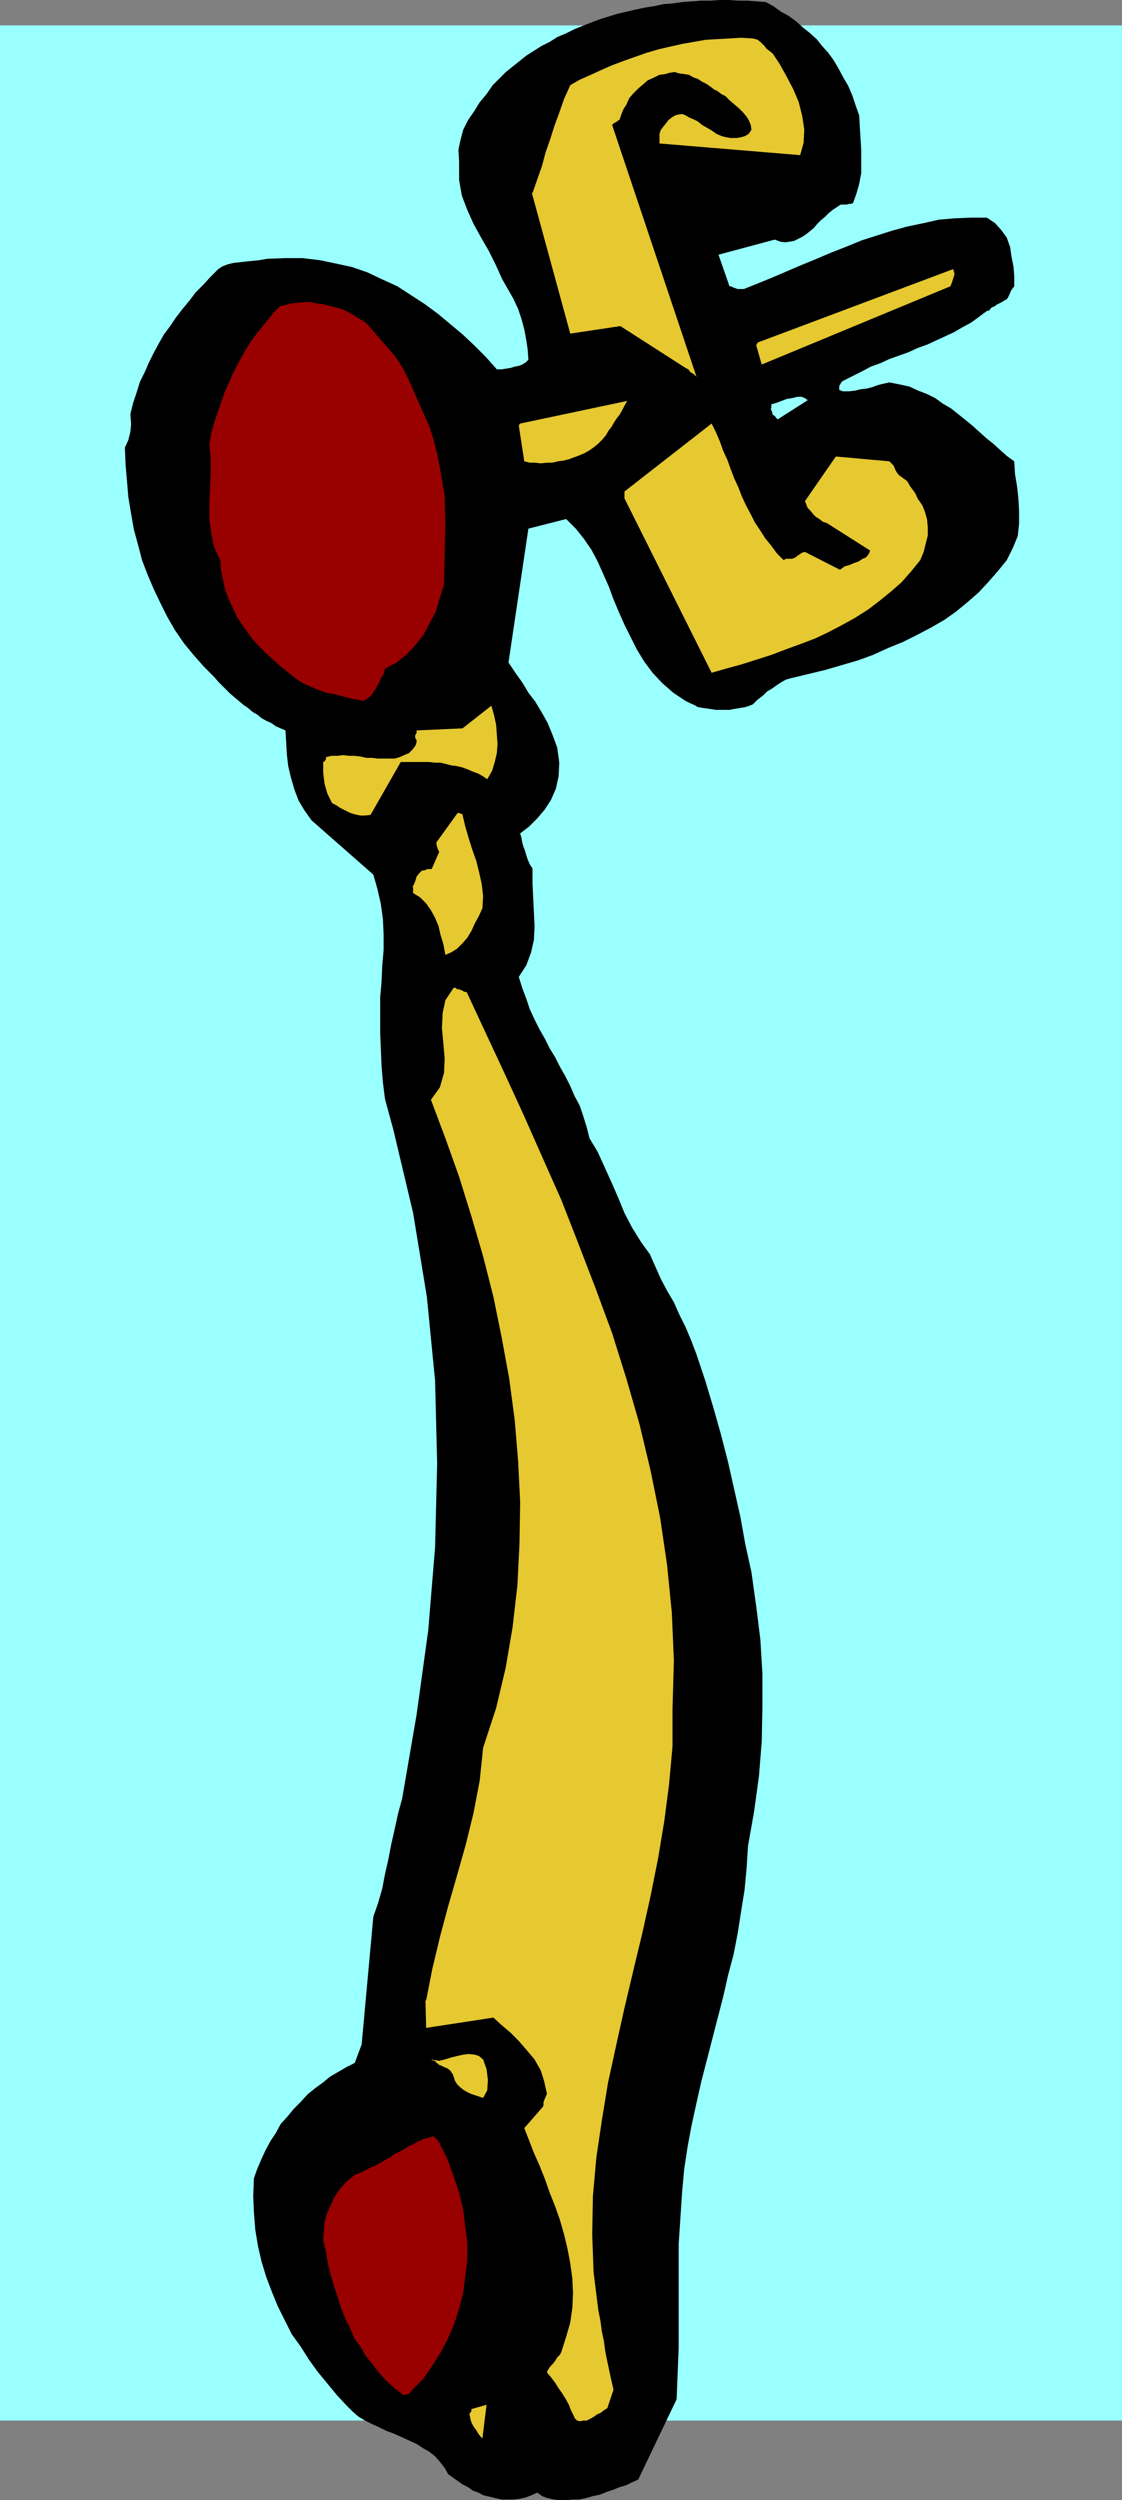 <?xml version="1.0" encoding="UTF-8" standalone="no"?>
<svg
   version="1.0"
   width="69.908mm"
   height="155.711mm"
   id="svg14"
   sodipodi:docname="Earring 3.wmf"
   xmlns:inkscape="http://www.inkscape.org/namespaces/inkscape"
   xmlns:sodipodi="http://sodipodi.sourceforge.net/DTD/sodipodi-0.dtd"
   xmlns="http://www.w3.org/2000/svg"
   xmlns:svg="http://www.w3.org/2000/svg">
  <rect width="100%" height="100%" fill="#808080" stroke="none"/>
  <sodipodi:namedview
     id="namedview14"
     pagecolor="#ffffff"
     bordercolor="#000000"
     borderopacity="0.25"
     inkscape:showpageshadow="2"
     inkscape:pageopacity="0.0"
     inkscape:pagecheckerboard="0"
     inkscape:deskcolor="#d1d1d1"
     inkscape:document-units="mm" />
  <defs
     id="defs1">
    <pattern
       id="WMFhbasepattern"
       patternUnits="userSpaceOnUse"
       width="6"
       height="6"
       x="0"
       y="0" />
  </defs>
  <path
     style="fill:#99ffff;fill-opacity:1;fill-rule:evenodd;stroke:none"
     d="M 264.219,569.77 H 0 V 5.979 H 264.219 V 569.77 Z"
     id="path1" />
  <path
     style="fill:#000000;fill-opacity:1;fill-rule:evenodd;stroke:none"
     d="m 29.411,105.357 0.162,4.04 0.323,3.717 0.323,3.878 0.646,3.878 0.646,3.717 0.97,3.555 0.97,3.717 1.293,3.393 1.454,3.393 1.616,3.393 1.616,3.232 1.778,3.07 2.101,3.07 2.262,2.747 2.424,2.747 2.424,2.424 0.97,1.131 0.97,0.97 0.97,0.97 0.808,0.808 1.131,0.97 0.97,0.808 1.131,0.97 0.97,0.646 1.131,0.97 1.131,0.646 0.97,0.808 1.131,0.646 1.131,0.485 1.131,0.808 1.131,0.485 1.131,0.485 0.162,2.747 0.162,2.909 0.323,2.747 0.646,2.747 0.808,2.747 0.97,2.585 1.454,2.424 1.616,2.262 14.544,12.766 0.97,3.393 0.808,3.555 0.485,3.555 0.162,3.555 v 3.717 l -0.323,3.717 -0.162,3.717 -0.323,3.717 v 4.201 4.201 l 0.162,3.878 0.162,3.878 0.323,3.878 0.485,3.878 0.97,3.555 0.97,3.555 4.686,19.714 3.232,19.714 1.939,19.714 0.485,19.553 -0.485,19.714 -1.616,19.553 -2.747,19.876 -3.394,19.714 -0.97,3.555 -0.808,3.717 -0.808,3.555 -0.646,3.393 -0.808,3.555 -0.646,3.393 -0.97,3.393 -1.131,3.232 -2.747,30.056 -1.616,4.363 -1.939,0.97 -1.939,1.131 -1.939,1.131 -1.778,1.454 -1.778,1.293 -1.778,1.454 -1.616,1.778 -1.616,1.616 -1.454,1.778 -1.616,1.778 -1.131,2.101 -1.293,1.939 -1.131,2.101 -0.97,2.101 -0.97,2.262 -0.808,2.262 -0.162,4.201 0.162,3.878 0.323,4.04 0.646,3.878 0.808,3.555 1.131,3.717 1.293,3.393 1.454,3.555 1.616,3.232 1.616,3.232 2.101,2.909 1.939,3.07 2.101,2.909 2.262,2.747 2.262,2.747 2.262,2.424 1.454,1.454 1.293,1.131 1.616,0.97 1.616,0.808 1.778,0.808 1.616,0.808 1.778,0.646 1.778,0.808 1.778,0.808 1.778,0.808 1.454,0.97 1.454,0.808 1.454,1.131 1.131,1.293 1.131,1.454 0.808,1.454 1.131,0.808 1.131,0.808 1.131,0.808 1.293,0.646 1.131,0.808 1.293,0.485 1.293,0.646 1.454,0.323 1.293,0.323 1.454,0.323 h 1.454 1.454 l 1.293,-0.162 1.454,-0.323 1.293,-0.485 1.454,-0.646 1.131,0.808 1.293,0.485 1.454,0.323 1.454,0.162 h 1.454 l 1.616,-0.162 h 1.454 l 1.616,-0.323 1.616,-0.485 1.616,-0.323 1.616,-0.646 1.454,-0.485 1.616,-0.646 1.616,-0.485 1.293,-0.646 1.454,-0.646 9.05,-18.906 0.485,-12.119 v -12.119 -12.281 l 0.808,-12.281 0.485,-5.333 0.808,-5.332 0.97,-5.171 1.131,-5.171 1.131,-5.009 1.293,-5.009 1.293,-5.009 1.293,-5.009 1.293,-5.009 1.131,-5.009 1.293,-4.848 0.97,-5.009 0.808,-5.171 0.808,-5.009 0.485,-5.171 0.323,-5.171 1.454,-8.241 1.131,-8.241 0.646,-8.08 0.162,-7.918 v -8.08 l -0.485,-8.08 -0.97,-7.756 -1.131,-8.08 -1.454,-6.625 -1.131,-6.302 -1.454,-6.464 -1.454,-6.464 -1.616,-6.302 -1.778,-6.302 -1.939,-6.464 -2.101,-6.302 -1.293,-3.393 -1.293,-3.07 -1.454,-2.909 -1.293,-2.909 -1.616,-2.747 -1.454,-2.747 -1.293,-2.909 -1.293,-2.909 -2.101,-2.909 -2.101,-3.393 -1.778,-3.393 -1.454,-3.555 -1.616,-3.717 -1.616,-3.555 -1.616,-3.555 -1.939,-3.232 -0.646,-2.585 -0.808,-2.585 -0.808,-2.424 -1.293,-2.424 -0.97,-2.262 -1.131,-2.262 -1.293,-2.262 -1.131,-2.262 -1.293,-2.101 -1.131,-2.262 -1.293,-2.262 -1.131,-2.262 -1.131,-2.424 -0.808,-2.424 -0.97,-2.585 -0.808,-2.585 1.778,-2.747 1.131,-3.07 0.646,-2.909 0.162,-3.232 -0.162,-3.232 -0.162,-3.393 -0.162,-3.393 v -3.555 l -0.646,-0.97 -0.485,-1.131 -0.323,-0.97 -0.323,-1.131 -0.323,-0.808 -0.323,-1.131 -0.162,-0.97 -0.323,-1.131 2.101,-1.616 1.939,-1.939 1.778,-2.101 1.454,-2.262 1.131,-2.585 0.646,-2.909 0.162,-3.232 -0.485,-3.555 -1.131,-3.07 -1.131,-2.747 -1.454,-2.585 -1.454,-2.424 -1.616,-2.101 -1.454,-2.424 -1.616,-2.262 -1.616,-2.424 4.686,-31.51 8.888,-2.262 2.262,2.262 1.939,2.424 1.778,2.585 1.454,2.747 1.293,2.909 1.293,2.909 1.131,3.07 1.293,3.07 1.293,2.909 1.454,2.909 1.454,2.909 1.778,2.909 1.939,2.585 2.262,2.424 2.586,2.262 2.909,1.939 0.97,0.485 1.131,0.485 0.808,0.485 0.97,0.162 1.131,0.162 1.131,0.162 0.97,0.162 h 0.97 1.131 1.131 l 0.808,-0.162 0.97,-0.162 0.97,-0.162 0.97,-0.162 0.97,-0.323 0.808,-0.323 1.131,-1.131 1.293,-0.97 0.97,-0.97 1.131,-0.646 1.131,-0.808 0.97,-0.646 1.131,-0.646 1.131,-0.323 4.04,-0.97 4.04,-0.97 3.878,-1.131 3.878,-1.131 3.555,-1.293 3.555,-1.616 3.555,-1.454 3.232,-1.616 3.394,-1.778 3.07,-1.778 2.747,-1.939 2.747,-2.262 2.586,-2.262 2.262,-2.424 2.262,-2.585 2.101,-2.585 1.454,-2.909 1.131,-2.747 0.323,-2.909 v -3.07 l -0.162,-2.909 -0.323,-2.909 -0.485,-2.909 -0.162,-2.909 -1.778,-1.293 -1.616,-1.454 -1.616,-1.454 -1.616,-1.293 -1.616,-1.454 -1.616,-1.454 -1.778,-1.454 -1.616,-1.293 -1.616,-1.293 -1.939,-1.131 -1.778,-1.293 -1.939,-0.97 -2.101,-0.808 -2.101,-0.97 -2.262,-0.485 -2.424,-0.485 -1.454,0.323 -1.293,0.323 -1.293,0.485 -1.293,0.323 -1.454,0.162 -1.293,0.323 -1.454,0.162 h -1.454 l -0.808,-0.323 v -0.97 l 0.485,-0.808 0.323,-0.323 2.262,-1.131 2.262,-1.131 2.101,-1.131 2.262,-0.808 2.101,-0.97 2.262,-0.808 2.262,-0.808 2.101,-0.97 2.262,-0.808 2.101,-0.97 2.101,-0.97 2.101,-0.97 1.939,-1.131 2.101,-1.131 1.778,-1.293 1.939,-1.454 h 0.162 l 0.485,-0.162 0.162,-0.323 0.323,-0.323 0.323,-0.162 0.485,-0.162 0.323,-0.323 0.646,-0.323 0.646,-0.323 0.485,-0.323 0.646,-0.323 0.323,-0.485 0.323,-0.646 0.323,-0.808 0.323,-0.485 0.485,-0.646 v -2.262 l -0.162,-2.262 -0.485,-2.424 -0.323,-2.262 -0.808,-2.262 -1.293,-1.778 -1.454,-1.616 -1.939,-1.293 h -3.717 l -3.878,0.162 -3.717,0.323 -3.555,0.808 -3.878,0.808 -3.555,0.97 -3.555,1.131 -3.555,1.131 -3.555,1.454 -3.717,1.454 -3.394,1.454 -3.555,1.454 -3.394,1.454 -3.394,1.454 -3.555,1.454 -3.232,1.293 h -0.485 -0.485 -0.485 l -0.485,-0.162 -0.485,-0.162 -0.323,-0.162 -0.323,-0.162 h -0.323 l -2.586,-7.433 13.251,-3.555 1.293,0.485 1.131,0.162 1.131,-0.162 0.97,-0.162 0.97,-0.485 0.97,-0.485 0.97,-0.646 0.808,-0.646 0.97,-0.808 0.808,-0.97 0.808,-0.808 0.97,-0.808 0.808,-0.808 0.97,-0.808 0.97,-0.646 0.97,-0.646 h 0.162 0.323 0.323 0.323 0.323 l 0.485,-0.162 h 0.323 l 0.646,-0.162 0.808,-2.262 0.646,-2.262 0.485,-2.585 v -2.585 -2.747 l -0.162,-2.747 -0.162,-2.585 -0.162,-2.909 -0.808,-2.262 -0.808,-2.424 -0.97,-2.262 -1.131,-1.939 -1.131,-2.101 -1.131,-1.939 -1.293,-1.778 -1.454,-1.616 -1.293,-1.616 -1.616,-1.454 -1.616,-1.293 -1.616,-1.454 -1.778,-1.293 -1.778,-0.97 -1.778,-1.293 -1.778,-0.97 -2.101,-0.162 -2.101,-0.162 h -2.262 L 171.621,0 h -2.101 l -2.262,0.162 h -2.262 l -2.101,0.162 -2.262,0.162 -2.262,0.323 -2.101,0.162 -2.262,0.485 -2.101,0.323 -2.262,0.485 -2.101,0.485 -2.101,0.485 -2.101,0.646 -2.101,0.646 -2.101,0.808 -2.101,0.808 -1.939,0.808 -1.939,0.97 -1.939,0.808 -1.778,1.131 -1.939,0.97 -1.778,1.131 -1.778,1.131 -1.616,1.293 -1.616,1.293 -1.616,1.293 -1.616,1.616 -1.454,1.454 -1.454,2.101 -1.616,1.939 -1.293,2.101 -1.454,2.101 -1.131,2.262 -0.646,2.424 -0.485,2.262 0.162,2.747 v 4.363 l 0.646,3.717 1.293,3.393 1.454,3.232 1.778,3.232 1.778,3.07 1.616,3.232 1.616,3.555 1.293,2.262 1.293,2.262 1.131,2.424 0.808,2.424 0.646,2.424 0.485,2.585 0.323,2.262 0.162,2.262 -0.646,0.646 -0.808,0.485 -0.808,0.323 -0.97,0.162 -0.97,0.323 -1.131,0.162 -0.97,0.162 h -1.131 l -2.586,-2.909 -2.747,-2.747 -2.747,-2.585 -2.909,-2.424 -2.909,-2.424 -3.07,-2.262 -3.232,-2.101 -3.232,-2.101 -3.555,-1.616 -3.394,-1.616 -3.717,-1.293 -3.717,-0.808 -3.878,-0.808 -4.04,-0.485 h -4.202 l -4.202,0.162 -1.778,0.323 -1.616,0.162 -1.616,0.162 -1.454,0.162 -1.454,0.162 -1.293,0.323 -1.293,0.485 -0.97,0.646 -1.778,1.778 -1.778,1.939 -1.778,1.778 -1.454,1.939 -1.616,1.939 -1.616,2.101 -1.293,1.939 -1.454,1.939 -1.293,2.262 -1.131,2.101 -1.131,2.262 -0.97,2.262 -1.131,2.262 -0.808,2.585 -0.808,2.424 -0.646,2.585 0.162,2.424 -0.162,1.777 -0.485,1.939 z"
     id="path2" />
  <path
     style="fill:#990000;fill-opacity:1;fill-rule:evenodd;stroke:none"
     d="m 49.288,104.388 0.323,3.555 v 3.555 l -0.162,3.393 -0.162,3.717 v 3.555 l 0.485,3.555 0.646,3.07 1.454,3.07 0.162,2.262 0.485,2.424 0.485,2.262 0.808,2.101 0.97,2.101 0.97,2.101 1.131,1.778 1.293,1.778 1.293,1.778 1.454,1.616 1.616,1.616 1.616,1.454 1.616,1.454 1.778,1.454 1.778,1.454 1.939,1.293 1.778,0.808 1.939,0.808 1.778,0.646 1.939,0.323 1.778,0.485 1.778,0.485 1.616,0.323 1.778,0.323 0.97,-0.646 0.808,-0.646 0.646,-0.97 0.646,-0.97 0.485,-0.97 0.485,-1.131 0.646,-0.97 0.323,-1.293 2.747,-1.454 2.424,-1.939 1.939,-2.101 1.939,-2.424 1.454,-2.747 1.454,-2.747 0.97,-3.232 0.97,-3.07 0.162,-7.11 0.162,-7.11 -0.162,-6.787 -1.131,-6.625 -0.646,-3.232 -0.808,-3.232 -0.97,-3.07 -1.293,-2.909 -1.131,-2.585 -1.293,-2.909 -1.131,-2.585 -1.293,-2.585 -0.97,-1.616 -1.131,-1.616 L 91.79,82.411 90.658,81.119 89.689,79.988 88.558,78.695 87.588,77.564 86.618,76.433 85.649,75.625 84.518,74.978 83.548,74.332 82.417,73.686 81.124,73.039 79.831,72.554 78.538,72.231 77.246,71.908 75.953,71.585 74.498,71.423 73.044,71.1 h -1.293 l -1.616,0.162 -1.454,0.162 -1.293,0.323 -1.454,0.323 -1.454,1.454 -1.293,1.616 -1.293,1.616 -1.454,1.778 -1.293,1.778 -1.131,1.778 -1.131,1.939 -1.131,2.101 -0.97,1.939 -0.97,2.262 -0.97,2.101 -0.808,2.424 -0.808,2.262 -0.808,2.424 -0.646,2.424 -0.485,2.585 v 0 z"
     id="path3" />
  <path
     style="fill:#990000;fill-opacity:1;fill-rule:evenodd;stroke:none"
     d="m 76.114,527.272 0.646,2.747 0.485,2.909 0.646,2.585 0.808,2.747 0.808,2.424 0.808,2.585 0.97,2.424 1.131,2.262 0.97,2.424 1.454,1.939 1.293,2.262 1.616,1.939 1.454,1.939 1.778,1.939 1.939,1.778 2.101,1.616 0.646,-0.162 0.646,-0.162 0.323,-0.323 0.485,-0.646 2.586,-2.585 2.101,-3.07 1.939,-3.07 1.778,-3.393 1.454,-3.393 1.131,-3.555 0.97,-3.717 0.485,-3.878 0.485,-3.878 v -3.878 l -0.485,-3.878 -0.485,-4.04 -0.97,-4.04 -1.293,-3.878 -1.454,-4.04 -1.939,-3.878 -0.485,-0.646 -0.485,-0.485 -0.323,-0.323 h -0.162 l -1.131,0.323 -1.131,0.323 -1.131,0.485 -1.131,0.646 -1.131,0.485 -0.97,0.646 -1.131,0.646 -1.131,0.485 -1.131,0.808 -1.131,0.646 -1.131,0.646 -1.131,0.646 -1.131,0.485 -1.293,0.646 -1.293,0.646 -1.293,0.485 -1.939,1.616 -1.616,1.778 -1.293,1.939 -0.808,1.778 -0.97,2.101 -0.485,1.939 -0.162,2.101 z"
     id="path4" />
  <path
     style="fill:#e6c831;fill-opacity:1;fill-rule:evenodd;stroke:none"
     d="m 76.114,179.366 v 2.585 l 0.323,2.585 0.646,2.262 1.131,2.262 0.97,0.485 0.97,0.646 0.97,0.485 1.293,0.646 0.97,0.323 1.454,0.323 h 1.131 l 1.293,-0.162 7.11,-12.443 h 1.293 1.454 1.293 1.293 1.293 l 1.454,0.162 h 1.293 l 1.293,0.323 1.293,0.323 1.293,0.162 1.293,0.323 1.293,0.485 1.131,0.485 1.293,0.485 1.131,0.646 0.97,0.646 1.131,-1.939 0.646,-2.101 0.485,-2.101 0.162,-2.101 -0.162,-2.262 -0.162,-2.262 -0.485,-2.262 -0.646,-2.262 -6.787,5.333 -10.827,0.485 v 0.646 l -0.323,0.485 v 0.646 l 0.323,0.485 V 174.68 l -0.162,0.646 -0.323,0.485 -0.485,0.646 -0.808,0.808 -1.131,0.485 -1.131,0.485 -1.131,0.323 H 91.628 90.335 88.881 l -1.131,-0.162 H 86.295 l -1.454,-0.323 -1.454,-0.162 h -1.131 l -1.454,-0.162 -1.454,0.162 h -1.293 l -1.293,0.323 v 0.323 0.162 l -0.323,0.485 -0.323,0.162 z"
     id="path5" />
  <path
     style="fill:#e6c831;fill-opacity:1;fill-rule:evenodd;stroke:none"
     d="m 97.123,208.614 0.162,0.323 v 0.323 0.646 0.323 l 1.616,0.97 1.454,1.454 1.131,1.616 0.97,1.778 0.808,1.939 0.485,2.101 0.646,2.101 0.485,2.585 1.454,-0.646 1.293,-0.808 1.293,-1.293 1.131,-1.293 0.97,-1.616 0.808,-1.778 0.97,-1.778 0.808,-1.778 0.162,-2.909 -0.323,-2.747 -0.646,-2.909 -0.646,-2.585 -0.97,-2.747 -0.808,-2.585 -0.808,-2.747 -0.646,-2.747 v -0.162 h -0.162 l -0.323,-0.162 -0.646,-0.162 -5.01,6.948 v 0.485 l 0.162,0.646 0.162,0.485 0.323,0.646 -1.778,4.04 h -0.485 -0.485 l -0.808,0.323 h -0.485 l -0.646,0.646 -0.646,0.808 -0.323,1.131 -0.485,1.131 v 0 z"
     id="path6" />
  <path
     style="fill:#e6c831;fill-opacity:1;fill-rule:evenodd;stroke:none"
     d="m 100.193,470.877 0.162,6.464 15.837,-2.424 1.939,1.778 2.101,1.778 1.939,1.939 1.939,2.262 1.778,2.101 1.454,2.585 0.808,2.585 0.646,2.909 -0.485,1.131 -0.323,0.808 v 0.808 l -0.162,0.323 -4.363,5.009 1.131,2.909 1.131,2.909 1.293,2.909 1.293,3.232 1.131,3.232 1.293,3.232 1.131,3.232 0.97,3.393 0.808,3.393 0.646,3.393 0.485,3.555 0.162,3.393 -0.162,3.555 -0.485,3.393 -0.97,3.393 -1.131,3.555 -0.323,0.646 -0.646,0.646 -0.485,0.808 -0.485,0.646 -0.646,0.646 -0.323,0.485 -0.323,0.485 -0.162,0.485 0.97,1.131 0.97,1.293 0.808,1.293 0.808,1.131 0.808,1.293 0.808,1.454 0.485,1.293 0.808,1.616 v 0.162 l 0.323,0.323 0.323,0.323 0.646,0.162 0.808,-0.162 h 0.808 l 0.97,-0.485 0.808,-0.485 0.646,-0.485 0.808,-0.323 0.808,-0.646 0.808,-0.485 1.454,-4.363 -0.485,-2.101 -0.485,-2.262 -0.485,-2.262 -0.485,-2.424 -0.323,-2.424 -0.485,-2.262 -0.323,-2.424 -0.485,-2.424 -1.131,-9.049 -0.323,-8.888 0.162,-9.049 0.808,-9.049 1.293,-8.726 1.454,-8.888 1.939,-8.888 1.939,-8.726 2.101,-8.888 2.101,-8.726 1.939,-8.726 1.778,-8.888 1.454,-8.726 1.131,-8.726 0.808,-8.888 v -8.888 l 0.323,-11.311 -0.485,-11.311 -1.131,-11.311 -1.616,-10.988 -2.262,-11.15 -2.586,-10.827 -3.07,-10.665 -3.394,-10.827 -3.878,-10.503 -4.04,-10.503 -4.04,-10.342 -4.525,-10.18 -4.363,-9.857 -4.525,-9.857 -4.525,-9.695 -4.363,-9.372 h -0.323 l -0.485,-0.162 -0.162,-0.162 -0.485,-0.162 -0.323,-0.162 h -0.485 l -0.323,-0.323 h -0.485 l -1.939,2.909 -0.646,3.07 -0.162,3.555 0.323,3.393 0.323,3.717 -0.162,3.393 -0.97,3.393 -2.101,2.909 3.394,9.049 3.232,9.049 2.909,9.372 2.747,9.372 2.424,9.534 1.939,9.534 1.778,9.695 1.293,9.695 0.808,9.695 0.485,9.695 -0.162,9.857 -0.485,9.695 -1.131,9.857 -1.616,9.534 -2.262,9.534 -3.07,9.372 -0.808,7.756 -1.454,7.595 -1.778,7.272 -2.101,7.433 -2.101,7.272 -1.939,7.272 -1.778,7.433 -1.454,7.433 v 0 z"
     id="path7" />
  <path
     style="fill:#e6c831;fill-opacity:1;fill-rule:evenodd;stroke:none"
     d="m 101.486,484.773 0.323,0.162 0.485,0.162 0.323,0.162 0.162,0.323 0.323,0.162 0.323,0.323 0.485,0.162 0.646,0.323 0.808,0.323 0.646,0.485 0.646,0.97 0.485,1.454 0.485,0.808 0.646,0.646 0.808,0.646 0.808,0.485 0.97,0.485 0.97,0.323 0.97,0.323 0.97,0.323 0.97,-1.778 0.162,-2.424 -0.323,-2.585 -0.808,-2.262 -0.97,-0.808 -0.97,-0.323 -1.454,-0.162 -1.293,0.162 -1.454,0.323 -1.293,0.323 -1.616,0.485 -1.293,0.323 z"
     id="path8" />
  <path
     style="fill:#e6c831;fill-opacity:1;fill-rule:evenodd;stroke:none"
     d="m 110.535,568.154 0.162,0.808 0.162,0.808 0.323,0.808 0.485,0.808 0.485,0.646 0.485,0.808 0.485,0.646 0.485,0.485 0.97,-7.918 -3.394,0.97 h -0.162 v 0.485 l -0.323,0.485 -0.162,0.162 z"
     id="path9" />
  <path
     style="fill:#e6c831;fill-opacity:1;fill-rule:evenodd;stroke:none"
     d="m 122.171,100.186 1.293,8.403 1.293,0.323 h 1.293 l 1.293,0.162 1.454,-0.162 h 1.293 l 1.293,-0.323 1.293,-0.162 1.293,-0.323 1.293,-0.485 1.293,-0.485 1.131,-0.485 1.131,-0.646 1.131,-0.808 0.97,-0.808 0.97,-0.97 0.808,-0.97 0.646,-1.131 0.646,-0.808 0.646,-1.131 0.646,-0.97 0.646,-0.808 0.646,-1.131 0.485,-0.97 0.646,-1.131 -25.21,5.333 v 0 l -0.162,0.162 -0.162,0.323 z"
     id="path10" />
  <path
     style="fill:#e6c831;fill-opacity:1;fill-rule:evenodd;stroke:none"
     d="m 125.241,45.407 9.05,33.126 11.797,-1.778 15.352,9.857 0.646,0.323 0.485,0.646 0.808,0.485 0.646,0.646 -19.877,-59.304 0.323,-0.323 0.808,-0.485 0.646,-0.485 0.323,-0.97 0.485,-1.293 0.808,-1.293 0.646,-1.454 0.97,-1.131 1.131,-1.131 1.131,-0.97 1.131,-0.97 1.454,-0.646 1.293,-0.646 1.293,-0.162 1.131,-0.323 1.131,-0.162 1.131,0.323 1.293,0.162 0.97,0.162 1.131,0.646 0.97,0.323 0.97,0.646 0.97,0.485 0.97,0.646 0.808,0.646 0.97,0.485 0.808,0.646 0.97,0.485 0.97,0.97 1.131,0.97 1.131,0.97 0.97,0.97 0.808,0.97 0.485,0.808 0.485,1.131 0.162,1.131 -0.646,0.97 -0.808,0.485 -0.97,0.323 -1.131,0.162 h -1.293 l -1.131,-0.162 -1.131,-0.323 -1.131,-0.485 -1.131,-0.808 -1.131,-0.646 -1.131,-0.646 -0.97,-0.808 -0.97,-0.485 -1.131,-0.485 -0.808,-0.485 -0.808,-0.323 -0.97,0.162 -0.646,0.162 -0.808,0.485 -0.808,0.646 -0.485,0.646 -0.646,0.808 -0.646,0.808 -0.323,0.97 v 0.485 0.485 0.646 0.646 l 33.128,2.747 0.808,-2.909 0.162,-3.07 -0.485,-3.232 -0.808,-3.232 -1.293,-3.07 -1.616,-3.07 -1.616,-2.909 -1.616,-2.424 -0.808,-0.646 -0.646,-0.485 -0.485,-0.646 -0.485,-0.485 -0.485,-0.485 -0.646,-0.485 -0.485,-0.162 -0.646,-0.162 -2.747,-0.162 -2.747,0.162 -2.909,0.162 -2.747,0.162 -2.747,0.485 -2.747,0.485 -2.909,0.646 -2.747,0.646 -2.747,0.808 -2.747,0.97 -2.747,0.97 -2.586,0.97 -2.586,1.131 -2.424,1.131 -2.586,1.131 -2.262,1.293 -1.454,3.232 -1.131,3.232 -1.131,3.07 -0.97,3.07 -1.131,3.232 -0.808,3.07 -1.131,3.232 -1.131,3.232 v 0 z"
     id="path11" />
  <path
     style="fill:#e6c831;fill-opacity:1;fill-rule:evenodd;stroke:none"
     d="m 147.057,117.315 20.523,41.044 3.394,-0.97 3.555,-0.97 3.555,-1.131 3.555,-1.131 3.394,-1.293 3.555,-1.293 3.394,-1.293 3.07,-1.454 3.394,-1.778 2.909,-1.616 3.07,-1.939 2.747,-2.101 2.586,-2.101 2.586,-2.262 2.262,-2.585 2.101,-2.585 0.808,-1.939 0.485,-1.939 0.485,-1.939 v -1.778 l -0.162,-1.939 -0.485,-1.778 -0.646,-1.616 -1.131,-1.616 -0.323,-0.808 -0.485,-0.808 -0.485,-0.646 -0.485,-0.646 -0.323,-0.646 -0.485,-0.646 -0.485,-0.323 -0.646,-0.485 -0.485,-0.323 -0.485,-0.485 -0.485,-0.808 -0.323,-0.808 -0.162,-0.323 -0.323,-0.323 -0.323,-0.323 -0.323,-0.323 -12.605,-1.131 -7.272,10.503 0.323,0.808 0.323,0.808 0.646,0.646 0.646,0.808 0.646,0.646 0.808,0.485 0.808,0.646 0.97,0.323 10.181,6.464 -0.323,0.808 -0.646,0.808 -0.808,0.323 -0.97,0.646 -0.97,0.323 -1.131,0.485 -1.131,0.323 -1.131,0.808 -8.242,-4.201 -0.646,0.162 -0.485,0.323 -0.485,0.323 -0.646,0.485 -0.323,0.162 -0.485,0.162 h -0.323 -0.162 -0.323 -0.323 -0.323 l -0.485,0.323 -1.616,-1.616 -1.293,-1.778 -1.454,-1.778 -1.131,-1.778 -1.293,-1.939 -0.97,-1.939 -1.131,-2.101 -0.97,-2.101 -0.808,-2.101 -0.97,-2.101 -0.808,-2.101 -0.808,-2.262 -0.97,-2.101 -0.808,-2.262 -0.97,-2.262 -0.97,-1.939 -20.523,15.998 v 0 0.485 0.485 z"
     id="path12" />
  <path
     style="fill:#e6c831;fill-opacity:1;fill-rule:evenodd;stroke:none"
     d="m 178.085,81.28 1.293,4.525 44.44,-18.421 0.323,-0.808 0.323,-0.97 0.323,-1.131 -0.323,-1.131 -46.056,17.29 v 0.162 l -0.162,0.162 -0.162,0.323 z"
     id="path13" />
  <path
     style="fill:#99ffff;fill-opacity:1;fill-rule:evenodd;stroke:none"
     d="m 181.479,96.147 0.323,0.808 0.162,0.646 0.485,0.323 0.646,0.808 7.11,-4.525 -0.646,-0.485 -0.808,-0.323 h -0.97 l -1.293,0.323 -1.131,0.162 -1.293,0.485 -1.293,0.485 -1.131,0.323 v 0.162 0.323 0.323 0.162 0 z"
     id="path14" />
</svg>
